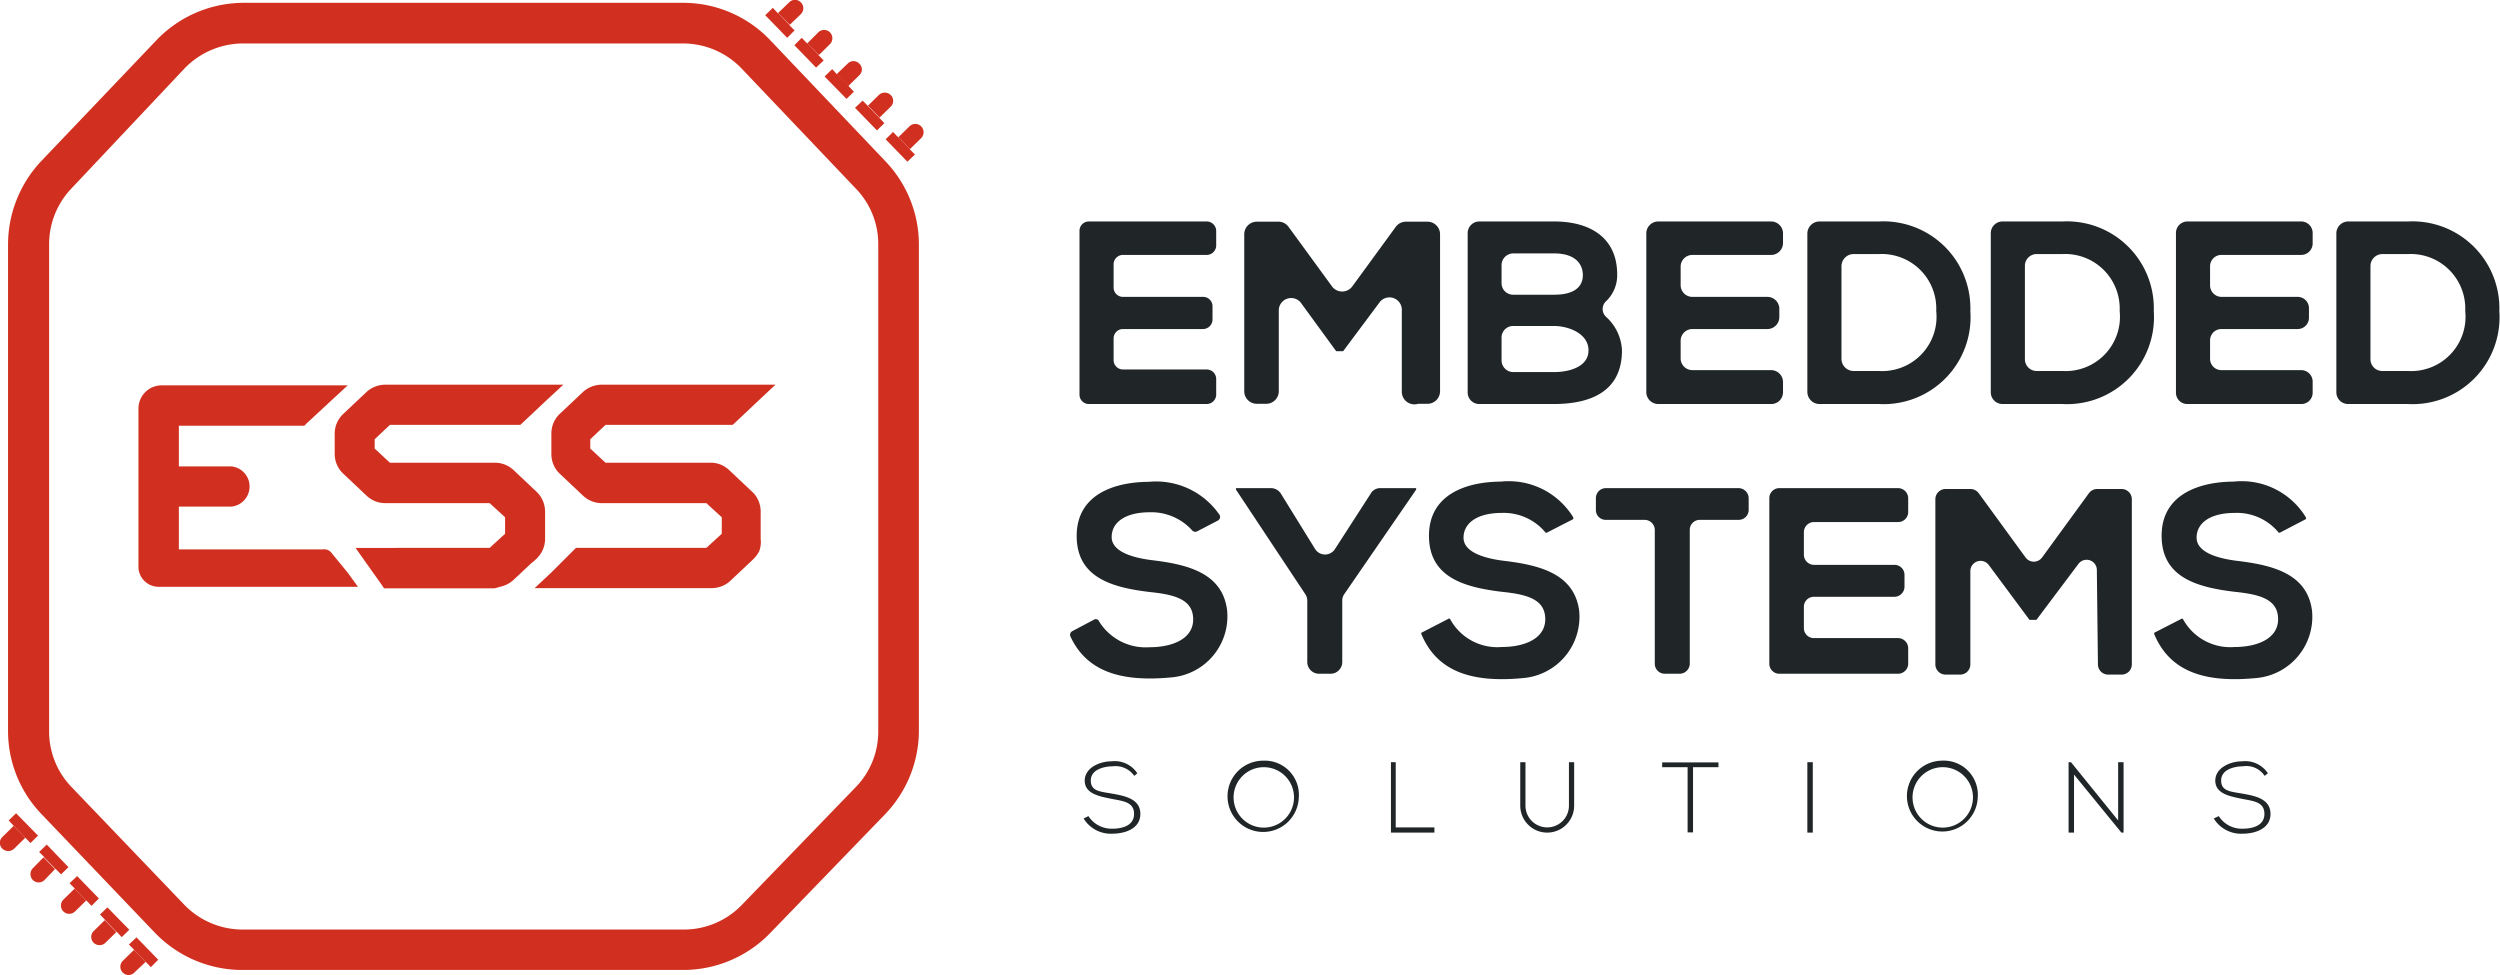 <svg xmlns="http://www.w3.org/2000/svg" viewBox="0 0 115.03 44.86"><defs><style>.cls-1{fill:#202628;}.cls-2{fill:#d13020;}</style></defs><title>Asset 1</title><g id="Layer_2" data-name="Layer 2"><g id="Layer_1-2" data-name="Layer 1"><path class="cls-1" d="M55.08,24.45a.19.19,0,0,1-.23-.05,2.53,2.53,0,0,0-1.93-.83c-1.2,0-1.77.5-1.77,1.14s.88.95,1.9,1.07c1.65.2,3.19.61,3.41,2.28a2.82,2.82,0,0,1-2.58,3.11c-2.15.2-3.84-.18-4.63-1.89a.19.19,0,0,1,.09-.24l1-.53a.16.16,0,0,1,.23.08,2.52,2.52,0,0,0,2.33,1.19c1,0,2-.36,2-1.28s-.84-1.14-2-1.26c-1.75-.21-3.36-.67-3.36-2.58s1.73-2.48,3.31-2.49a3.54,3.54,0,0,1,3.27,1.53.19.19,0,0,1-.08.25Z"/><path class="cls-1" d="M61.42,25.27l1.65-2.56a.5.5,0,0,1,.45-.25h1.64v.07l-3.31,4.81a.53.53,0,0,0-.09.3v2.82a.54.54,0,0,1-.54.54h-.53a.54.54,0,0,1-.54-.54V27.64a.53.53,0,0,0-.09-.3l-3.19-4.81v-.07h1.61a.54.54,0,0,1,.46.26l1.57,2.54A.54.54,0,0,0,61.42,25.27Z"/><path class="cls-1" d="M71.19,24.5a.07.07,0,0,1-.08,0,2.5,2.5,0,0,0-2-.9c-1.19,0-1.77.5-1.77,1.14s.88.95,1.91,1.07c1.64.2,3.18.61,3.41,2.28a2.83,2.83,0,0,1-2.58,3.11c-2.19.21-3.91-.2-4.67-2a.07.07,0,0,1,0-.09l1.22-.63a.06.06,0,0,1,.09,0,2.47,2.47,0,0,0,2.38,1.29c1,0,2-.36,2-1.28s-.84-1.14-2-1.26c-1.74-.21-3.35-.67-3.35-2.58s1.73-2.48,3.3-2.49a3.48,3.48,0,0,1,3.33,1.63.1.1,0,0,1,0,.1Z"/><path class="cls-1" d="M75.68,23.92H73.89a.45.45,0,0,1-.46-.45v-.55a.46.46,0,0,1,.46-.46H80a.47.47,0,0,1,.46.46v.55a.46.46,0,0,1-.46.45H78.2a.46.46,0,0,0-.45.46v6.16a.47.47,0,0,1-.46.46h-.7a.46.46,0,0,1-.45-.46V24.38A.47.47,0,0,0,75.68,23.92Z"/><path class="cls-1" d="M87.34,31H81.86a.46.46,0,0,1-.45-.46V22.92a.46.46,0,0,1,.45-.46h5.48a.47.47,0,0,1,.46.46v.64a.46.46,0,0,1-.46.46H83.46a.47.47,0,0,0-.46.46v1.05a.47.47,0,0,0,.46.46h3.71a.46.46,0,0,1,.46.45V27a.47.47,0,0,1-.46.46H83.46a.46.46,0,0,0-.46.45v1a.46.46,0,0,0,.46.45h3.88a.47.47,0,0,1,.46.46v.67A.47.47,0,0,1,87.34,31Z"/><path class="cls-1" d="M96.48,26.23a.47.47,0,0,0-.85-.28L93.7,28.52h-.32L91.51,26a.47.47,0,0,0-.85.28v4.29a.47.47,0,0,1-.47.47h-.67a.47.47,0,0,1-.47-.47v-7.6a.47.47,0,0,1,.47-.47h1.15a.48.48,0,0,1,.38.2l2.15,2.95a.47.47,0,0,0,.76,0l2.15-2.95a.48.48,0,0,1,.38-.2h1.13a.47.47,0,0,1,.47.47v7.6a.47.47,0,0,1-.47.47H97a.47.47,0,0,1-.47-.47Z"/><path class="cls-1" d="M104.92,24.5a.07.07,0,0,1-.08,0,2.48,2.48,0,0,0-2-.9c-1.2,0-1.77.5-1.77,1.14s.88.95,1.9,1.07c1.65.2,3.19.61,3.41,2.28a2.83,2.83,0,0,1-2.58,3.11c-2.19.21-3.91-.2-4.67-2a.08.08,0,0,1,0-.09l1.23-.63a.06.06,0,0,1,.08,0,2.48,2.48,0,0,0,2.38,1.29c1,0,2-.36,2-1.28s-.84-1.14-2-1.26c-1.75-.21-3.36-.67-3.36-2.58s1.74-2.48,3.31-2.49a3.46,3.46,0,0,1,3.32,1.63.08.08,0,0,1,0,.1Z"/><path class="cls-1" d="M52.19,35.7a1.05,1.05,0,0,0-1-.44c-.37,0-1,.14-1,.65s.45.51,1,.61,1.28.23,1.28.93-.74.91-1.29.91a1.46,1.46,0,0,1-1.32-.7l.22-.11a1.27,1.27,0,0,0,1.1.58c.4,0,1-.11,1-.68s-.54-.59-1.07-.7-1.2-.23-1.2-.83.7-.89,1.23-.89a1.24,1.24,0,0,1,1.19.55Z"/><path class="cls-1" d="M59.76,36.69A1.64,1.64,0,1,1,58.13,35,1.57,1.57,0,0,1,59.76,36.69Zm-3,0a1.39,1.39,0,1,0,2.78,0,1.39,1.39,0,1,0-2.78,0Z"/><path class="cls-1" d="M64.22,35.07v3H66v.24H64V35.07Z"/><path class="cls-1" d="M72.43,35.07v2a1.24,1.24,0,1,1-2.48,0v-2h.24v2a1,1,0,1,0,2,0v-2Z"/><path class="cls-1" d="M77.65,35.3H76.48v-.22h2.59v.22H77.9v3h-.25Z"/><path class="cls-1" d="M83.16,38.31V35.07h.25v3.24Z"/><path class="cls-1" d="M91,36.69A1.63,1.63,0,1,1,89.33,35,1.57,1.57,0,0,1,91,36.69Zm-3,0a1.39,1.39,0,1,0,2.78,0,1.39,1.39,0,1,0-2.78,0Z"/><path class="cls-1" d="M95.29,35.07l2.17,2.68V35.07h.25v3.24h-.1l-2.18-2.67v2.67h-.25V35.07Z"/><path class="cls-1" d="M104.2,35.7a1,1,0,0,0-1-.44c-.38,0-1,.14-1,.65s.45.51,1,.61,1.27.23,1.27.93-.74.91-1.28.91a1.47,1.47,0,0,1-1.33-.7l.23-.11a1.25,1.25,0,0,0,1.1.58c.4,0,1-.11,1-.68s-.53-.59-1.06-.7-1.2-.23-1.2-.83.7-.89,1.23-.89a1.25,1.25,0,0,1,1.19.55Z"/><path class="cls-2" d="M6.18,44.75a.37.37,0,0,1-.53,0,.38.38,0,0,1,0-.54l.51-.5.54.55Z"/><path class="cls-2" d="M4.85,43.38a.39.39,0,0,1-.54,0,.38.38,0,0,1,0-.54l.51-.5.53.55Z"/><path class="cls-2" d="M3.45,41.94a.38.38,0,1,1-.53-.55l.51-.5.53.55Z"/><path class="cls-2" d="M2.05,40.49a.38.38,0,0,1-.54,0,.39.39,0,0,1,0-.54L2,39.45l.53.54Z"/><polygon class="cls-2" points="6.7 44.25 6.7 44.26 6.16 43.71 6.17 43.7 5.93 43.46 6.28 43.13 7.28 44.16 6.94 44.5 6.7 44.25"/><polygon class="cls-2" points="5.37 42.87 5.36 42.88 4.83 42.33 4.84 42.33 4.6 42.08 4.94 41.75 5.95 42.78 5.6 43.12 5.37 42.87"/><polygon class="cls-2" points="3.97 41.43 3.96 41.44 3.43 40.89 3.44 40.88 3.2 40.64 3.55 40.31 4.55 41.34 4.21 41.68 3.97 41.43"/><polygon class="cls-2" points="2.57 39.99 2.56 39.99 2.03 39.45 2.04 39.44 1.8 39.2 2.15 38.86 3.15 39.9 2.81 40.23 2.57 39.99"/><path class="cls-2" d="M.65,39.05a.39.39,0,0,1-.54,0,.37.37,0,0,1,0-.54L.63,38l.53.55Z"/><polygon class="cls-2" points="1.17 38.55 1.16 38.55 0.63 38 0.63 38 0.4 37.75 0.74 37.42 1.75 38.45 1.4 38.79 1.17 38.55"/><path class="cls-2" d="M36.31.11a.37.37,0,0,1,.54,0,.38.38,0,0,1,0,.54l-.51.49L35.8.6Z"/><path class="cls-2" d="M37.65,1.49a.38.38,0,0,1,.54,0,.39.39,0,0,1,0,.54l-.51.5L37.14,2Z"/><path class="cls-2" d="M39,2.93a.37.37,0,0,1,.54,0,.36.36,0,0,1,0,.53l-.51.5-.53-.55Z"/><path class="cls-2" d="M40.44,4.37a.39.39,0,0,1,.54,0,.37.37,0,0,1,0,.54l-.51.5-.53-.55Z"/><polygon class="cls-2" points="35.79 0.61 35.8 0.6 36.33 1.15 36.32 1.16 36.56 1.4 36.22 1.74 35.21 0.7 35.56 0.36 35.79 0.61"/><polygon class="cls-2" points="37.13 1.99 37.13 1.98 37.67 2.53 37.66 2.54 37.9 2.78 37.55 3.11 36.55 2.08 36.89 1.74 37.13 1.99"/><polygon class="cls-2" points="38.52 3.43 38.53 3.42 39.06 3.97 39.06 3.98 39.29 4.22 38.95 4.55 37.94 3.52 38.29 3.18 38.52 3.43"/><polygon class="cls-2" points="39.93 4.87 39.93 4.87 40.46 5.42 40.46 5.42 40.69 5.67 40.35 6 39.34 4.96 39.69 4.63 39.93 4.87"/><path class="cls-2" d="M41.85,5.81a.38.38,0,0,1,.53.55l-.51.5-.53-.55Z"/><polygon class="cls-2" points="41.33 6.32 41.34 6.31 41.87 6.86 41.86 6.87 42.1 7.11 41.75 7.44 40.75 6.41 41.09 6.07 41.33 6.32"/><path class="cls-2" d="M24.59,25.8l.08-.08a.3.3,0,0,0,.08-.08,1.24,1.24,0,0,0,.33-.84V23.54a1.26,1.26,0,0,0-.4-.92l-1.06-1a1.25,1.25,0,0,0-.86-.33H17.94l-.7-.65v-.43l.7-.66h6l.12-.11,1.06-1,.8-.74H17.72a1.29,1.29,0,0,0-.85.33l-1.06,1a1.25,1.25,0,0,0-.41.92v.94a1.25,1.25,0,0,0,.41.92l1.06,1a1.23,1.23,0,0,0,.84.34h4.82l.71.65v.76l-.71.65H16.36l.48.68.71,1,.12.18h5.09L23,27a1.3,1.3,0,0,0,.62-.31l.82-.77Z"/><path class="cls-2" d="M15.22,25.4l0,0,0,0a.43.43,0,0,0-.22-.12.57.57,0,0,0-.16,0H8.23V23.31h2.42a.93.93,0,0,0,0-1.85H8.23V19.59H14l.12-.12,1.08-1,.8-.74H7.44A1.07,1.07,0,0,0,6.37,18.8v7.32A.93.93,0,0,0,7.3,27h9.17L16,26.35Z"/><path class="cls-2" d="M34.6,22.62l-1.06-1a1.23,1.23,0,0,0-.85-.33H27.86l-.7-.65v-.43l.7-.66h5.85l.12-.11,1.06-1,.79-.74h-8a1.29,1.29,0,0,0-.85.33l-1.06,1a1.24,1.24,0,0,0-.4.92v.94a1.24,1.24,0,0,0,.4.92l1.06,1a1.25,1.25,0,0,0,.84.34h4.83l.71.65v.76l-.71.65h-6l-.12.12-1,1-.78.73h8.15a1.26,1.26,0,0,0,.85-.33l1.06-1a1.47,1.47,0,0,0,.27-.36A1.18,1.18,0,0,0,35,24.8V23.54a1.24,1.24,0,0,0-.13-.56A1.1,1.1,0,0,0,34.6,22.62Z"/><path class="cls-2" d="M11.18,2H31.43a3.73,3.73,0,0,1,2.68,1.14l5.3,5.57a3.66,3.66,0,0,1,1,2.55V33.61a3.66,3.66,0,0,1-1,2.57l-5.28,5.46a3.7,3.7,0,0,1-2.66,1.13H11.15a3.73,3.73,0,0,1-2.67-1.14L3.26,36.18a3.68,3.68,0,0,1-1-2.56V11.25a3.71,3.71,0,0,1,1-2.55L8.49,3.15A3.75,3.75,0,0,1,11.18,2m0-1.87a5.56,5.56,0,0,0-4,1.74L1.89,7.42A5.61,5.61,0,0,0,.37,11.25V33.62a5.52,5.52,0,0,0,1.55,3.85l5.21,5.45a5.58,5.58,0,0,0,4,1.71h20.3a5.57,5.57,0,0,0,4-1.69l5.28-5.46a5.56,5.56,0,0,0,1.57-3.87V11.26a5.54,5.54,0,0,0-1.54-3.84L35.45,1.86a5.52,5.52,0,0,0-4-1.73Z"/><path class="cls-1" d="M55.52,18.59H50.1a.43.43,0,0,1-.43-.43V10.62a.43.43,0,0,1,.43-.43h5.42a.44.44,0,0,1,.44.43v.67a.44.44,0,0,1-.44.44H51.67a.43.43,0,0,0-.43.43v1.07a.43.43,0,0,0,.43.43h3.69a.43.43,0,0,1,.43.43v.61a.44.44,0,0,1-.43.44H51.67a.43.43,0,0,0-.43.43v1a.43.43,0,0,0,.43.43h3.85a.44.44,0,0,1,.44.44v.69A.44.44,0,0,1,55.52,18.59Z"/><path class="cls-1" d="M64.5,14.23a.57.57,0,0,0-1-.35l-1.7,2.28h-.32l-1.64-2.25a.57.57,0,0,0-1,.34V18a.58.58,0,0,1-.58.58h-.43a.58.58,0,0,1-.58-.58V10.78a.58.58,0,0,1,.58-.58h1a.57.57,0,0,1,.46.24l2,2.74a.58.58,0,0,0,.93,0l2-2.74a.58.58,0,0,1,.47-.24h1a.58.58,0,0,1,.57.58V18a.58.58,0,0,1-.57.58h-.44A.58.58,0,0,1,64.5,18Z"/><path class="cls-1" d="M74.41,12.63a1.65,1.65,0,0,1-.5,1.22.49.49,0,0,0,0,.74,2.2,2.2,0,0,1,.72,1.53c0,1.87-1.4,2.47-3.15,2.47H68.06a.53.53,0,0,1-.53-.53V10.73a.54.54,0,0,1,.53-.54h3.45C73.17,10.19,74.41,10.94,74.41,12.63Zm-5.32.4a.53.53,0,0,0,.53.53h1.89c1,0,1.32-.42,1.32-.9s-.31-1-1.32-1H69.62a.54.54,0,0,0-.53.54Zm0,3.55a.54.54,0,0,0,.53.54h1.89c.65,0,1.58-.22,1.58-1S72.16,15,71.51,15H69.62a.53.53,0,0,0-.53.53Z"/><path class="cls-1" d="M81.49,18.59H76.3a.55.55,0,0,1-.55-.54V10.74a.55.55,0,0,1,.55-.55h5.19a.55.55,0,0,1,.55.55v.44a.55.55,0,0,1-.55.55H77.87a.54.54,0,0,0-.54.55v.83a.54.54,0,0,0,.54.55h3.46a.55.55,0,0,1,.54.55v.38a.55.55,0,0,1-.54.55H77.87a.54.54,0,0,0-.54.55v.8a.54.54,0,0,0,.54.54h3.62a.55.55,0,0,1,.55.55v.47A.54.54,0,0,1,81.49,18.59Z"/><path class="cls-1" d="M90.66,14.32a4,4,0,0,1-4.2,4.27H83.72a.56.56,0,0,1-.56-.56V10.76a.56.56,0,0,1,.56-.57h2.74A4,4,0,0,1,90.66,14.32Zm-5.93,2.19a.56.56,0,0,0,.57.56h1.16a2.5,2.5,0,0,0,2.63-2.76,2.51,2.51,0,0,0-2.63-2.62H85.3a.56.56,0,0,0-.57.57Z"/><path class="cls-1" d="M99.1,14.32a4,4,0,0,1-4.2,4.27H92.14a.54.54,0,0,1-.54-.54V10.73a.54.54,0,0,1,.54-.54H94.9A4,4,0,0,1,99.1,14.32Zm-5.93,2.21a.54.54,0,0,0,.54.54H94.9a2.5,2.5,0,0,0,2.63-2.76,2.51,2.51,0,0,0-2.63-2.62H93.71a.54.54,0,0,0-.54.54Z"/><path class="cls-1" d="M105.88,18.59h-5.23a.52.52,0,0,1-.53-.52V10.72a.53.53,0,0,1,.53-.53h5.23a.53.53,0,0,1,.53.53v.48a.53.53,0,0,1-.53.53h-3.66a.52.52,0,0,0-.53.52v.88a.53.53,0,0,0,.53.53h3.5a.52.52,0,0,1,.52.53v.42a.52.52,0,0,1-.52.53h-3.5a.52.52,0,0,0-.53.52v.85a.52.52,0,0,0,.53.52h3.66a.53.53,0,0,1,.53.53v.51A.52.52,0,0,1,105.88,18.59Z"/><path class="cls-1" d="M115,14.32a4,4,0,0,1-4.2,4.27h-2.76a.54.54,0,0,1-.54-.54V10.74a.55.55,0,0,1,.54-.55h2.76A4,4,0,0,1,115,14.32Zm-5.93,2.21a.54.54,0,0,0,.55.54h1.18a2.5,2.5,0,0,0,2.63-2.76,2.51,2.51,0,0,0-2.63-2.62h-1.18a.55.55,0,0,0-.55.55Z"/></g></g></svg>